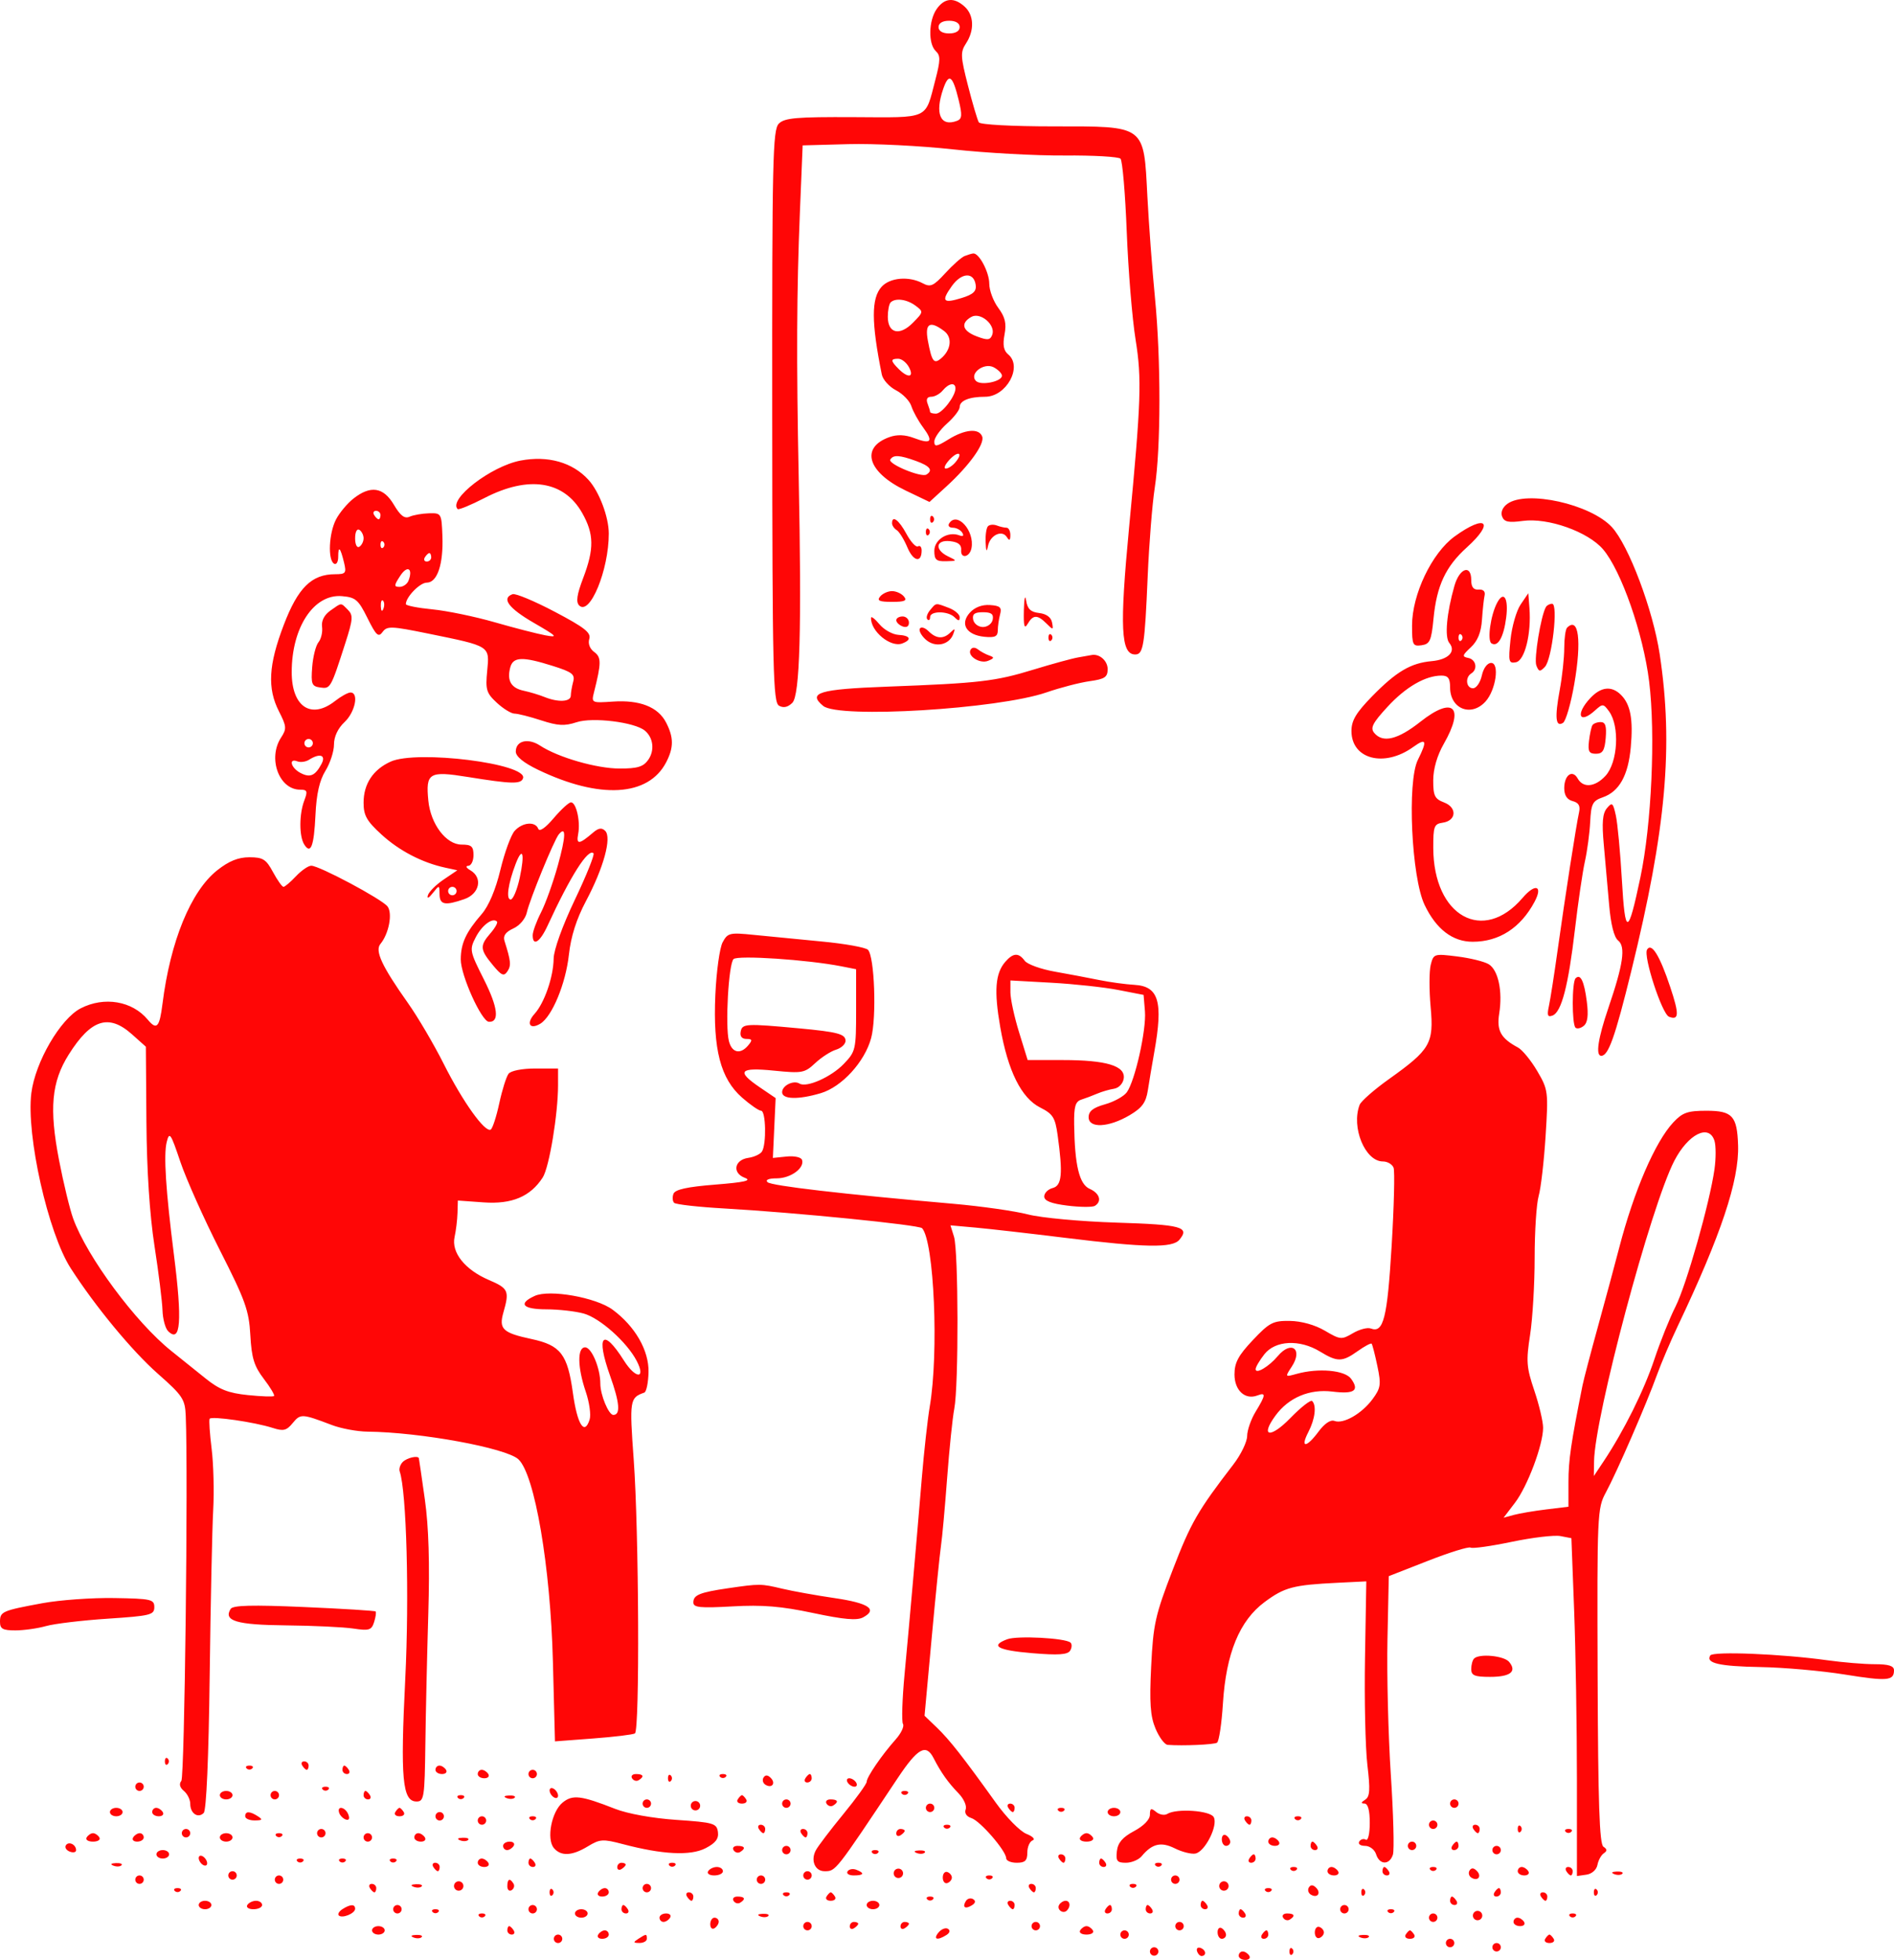 <svg width="291" height="301" viewBox="0 0 291 301" fill="none" xmlns="http://www.w3.org/2000/svg">
<path fill-rule="evenodd" clip-rule="evenodd" d="M143.913 1.386C142.67 3.159 142.595 6.743 143.777 7.847C144.511 8.531 144.501 9.243 143.716 12.247C142.095 18.446 142.965 18.048 131.153 17.989C122.369 17.946 120.547 18.103 119.665 18.983C118.722 19.925 118.621 24.39 118.646 63.921C118.67 103.147 118.781 107.874 119.695 108.384C120.379 108.767 121.054 108.618 121.741 107.932C122.894 106.78 123.182 96.519 122.714 73.261C122.355 55.387 122.403 44.666 122.894 32.71L123.322 22.328L130.351 22.137C134.217 22.031 141.473 22.395 146.474 22.945C151.476 23.494 159.178 23.916 163.59 23.883C168.003 23.849 171.858 24.069 172.157 24.372C172.457 24.676 172.889 29.741 173.117 35.63C173.346 41.518 173.958 48.966 174.477 52.182C175.442 58.165 175.321 61.645 173.472 81.047C172.009 96.412 172.208 100.512 174.416 100.512C175.667 100.512 175.88 99.182 176.335 88.509C176.548 83.513 177.037 77.391 177.422 74.903C178.366 68.805 178.378 55.193 177.449 45.686C177.03 41.404 176.508 34.425 176.288 30.177C175.716 19.118 176.106 19.409 161.806 19.409C155.539 19.409 150.608 19.143 150.392 18.792C150.182 18.453 149.433 15.921 148.728 13.166C147.573 8.658 147.543 8.008 148.421 6.668C149.739 4.66 149.651 2.321 148.209 1.018C146.582 -0.454 145.115 -0.329 143.913 1.386ZM147.449 4.161C147.449 4.767 146.835 5.135 145.825 5.135C144.814 5.135 144.201 4.767 144.201 4.161C144.201 3.556 144.814 3.188 145.825 3.188C146.835 3.188 147.449 3.556 147.449 4.161ZM147.301 15.396C147.853 17.666 147.808 18.263 147.065 18.548C144.481 19.539 143.586 17.471 144.931 13.617C145.793 11.147 146.373 11.583 147.301 15.396ZM148.201 39.323C147.723 39.513 146.388 40.697 145.236 41.954C143.414 43.94 142.961 44.142 141.764 43.502C139.652 42.373 136.739 42.622 135.452 44.042C133.852 45.808 133.86 49.47 135.483 57.516C135.644 58.312 136.628 59.404 137.669 59.942C138.71 60.48 139.77 61.574 140.024 62.374C140.278 63.174 141.082 64.633 141.811 65.617C143.45 67.833 143.088 68.273 140.446 67.277C139.054 66.752 137.846 66.704 136.66 67.126C132.139 68.735 133.287 72.528 139.143 75.332L142.81 77.088L145.432 74.688C148.959 71.46 151.332 68.141 150.906 67.033C150.406 65.73 148.27 65.912 145.739 67.475C143.888 68.617 143.551 68.668 143.551 67.804C143.551 67.243 144.428 66.003 145.5 65.049C146.572 64.095 147.449 62.956 147.449 62.518C147.449 61.532 148.923 60.934 151.352 60.934C154.628 60.934 157.159 56.304 154.906 54.435C154.197 53.847 154.037 52.988 154.338 51.382C154.661 49.668 154.437 48.712 153.377 47.281C152.617 46.254 151.996 44.592 151.996 43.586C151.996 41.799 150.417 38.823 149.523 38.925C149.275 38.953 148.681 39.132 148.201 39.323ZM149.907 43.746C150.048 44.724 149.538 45.21 147.805 45.749C144.886 46.657 144.565 46.287 146.237 43.941C147.734 41.841 149.619 41.742 149.907 43.746ZM140.667 46.948C141.9 47.864 141.89 47.923 140.263 49.57C138.217 51.639 136.406 51.205 136.406 48.645C136.406 47.672 136.601 46.681 136.84 46.444C137.561 45.723 139.332 45.956 140.667 46.948ZM152.447 51.429C152.133 52.247 151.733 52.288 150.084 51.665C147.862 50.828 147.527 49.644 149.235 48.673C150.642 47.873 153.027 49.92 152.447 51.429ZM145.072 50.85C146.365 51.829 146.129 53.765 144.558 55.067C143.486 55.957 143.161 55.511 142.563 52.332C142.062 49.658 142.868 49.182 145.072 50.85ZM139.654 56.392C140.495 57.96 139.537 58.129 138.076 56.67C136.81 55.404 136.796 55.094 138.007 55.094C138.53 55.094 139.271 55.678 139.654 56.392ZM153.944 57.7C153.944 58.603 150.709 59.259 149.957 58.508C148.848 57.4 151.184 55.611 152.69 56.416C153.38 56.785 153.944 57.363 153.944 57.7ZM146.799 59.659C146.799 60.854 144.727 63.529 143.801 63.529C143.306 63.529 142.902 63.407 142.902 63.258C142.902 63.109 142.724 62.525 142.508 61.96C142.257 61.308 142.465 60.934 143.078 60.934C143.608 60.934 144.406 60.496 144.85 59.961C145.783 58.837 146.799 58.68 146.799 59.659ZM146.812 70.975C146.36 71.519 145.688 71.964 145.32 71.964C144.951 71.964 145.18 71.378 145.829 70.662C147.172 69.18 148.067 69.464 146.812 70.975ZM79.967 70.735C75.441 71.597 68.829 76.698 70.315 78.182C70.469 78.337 72.341 77.565 74.473 76.467C81.215 72.994 86.642 73.831 89.445 78.777C91.273 82.001 91.309 84.286 89.604 88.767C88.631 91.325 88.465 92.462 88.99 92.985C90.626 94.613 93.536 87.552 93.536 81.951C93.536 79.403 92.072 75.521 90.427 73.705C87.982 71.007 84.191 69.93 79.967 70.735ZM140.745 70.797C142.899 71.575 143.399 72.229 142.342 72.882C141.534 73.381 136.376 71.239 136.788 70.575C137.254 69.821 138.188 69.873 140.745 70.797ZM54.312 76.563C53.364 77.308 52.155 78.754 51.627 79.775C50.531 81.891 50.344 85.963 51.315 86.562C51.673 86.784 51.964 86.317 51.964 85.519C51.964 83.731 52.297 84.059 52.859 86.4C53.248 88.02 53.122 88.184 51.489 88.187C47.876 88.192 45.782 90.256 43.599 95.969C41.25 102.112 41.051 105.707 42.864 109.258C44.031 111.544 44.062 111.934 43.189 113.266C41.104 116.442 42.863 121.275 46.102 121.275C47.211 121.275 47.299 121.501 46.752 122.939C45.955 125.032 45.95 128.44 46.742 129.691C47.749 131.28 48.244 129.972 48.473 125.116C48.625 121.911 49.094 119.845 50.003 118.375C50.724 117.209 51.315 115.392 51.315 114.336C51.315 113.128 51.916 111.852 52.939 110.894C54.571 109.362 55.177 106.352 53.853 106.352C53.463 106.352 52.4 106.936 51.492 107.649C47.81 110.542 44.819 108.562 44.819 103.232C44.819 96.346 48.219 91.197 52.528 91.556C54.634 91.732 55.056 92.093 56.459 94.919C57.795 97.612 58.142 97.931 58.782 97.057C59.467 96.122 60.106 96.145 65.802 97.307C75.383 99.263 75.225 99.163 74.855 103.015C74.573 105.936 74.725 106.437 76.339 107.932C77.327 108.847 78.55 109.596 79.056 109.596C79.562 109.596 81.403 110.062 83.146 110.631C85.714 111.47 86.749 111.525 88.593 110.917C91.044 110.109 97.504 110.904 99.076 112.207C100.384 113.291 100.611 115.246 99.598 116.691C98.85 117.757 97.958 118.031 95.225 118.031C91.672 118.031 85.763 116.329 82.974 114.504C81.127 113.295 79.246 113.76 79.246 115.425C79.246 116.17 80.444 117.15 82.656 118.214C92.142 122.775 99.615 122.341 102.354 117.068C103.527 114.809 103.523 113.246 102.335 110.953C101.102 108.569 98.292 107.466 94.174 107.747C90.91 107.97 90.855 107.944 91.256 106.352C92.402 101.808 92.407 100.944 91.293 100.13C90.617 99.636 90.317 98.838 90.539 98.126C90.838 97.17 89.823 96.371 85.239 93.957C82.121 92.314 79.205 91.097 78.758 91.253C76.996 91.869 78.132 93.408 82.006 95.647C85.618 97.735 85.815 97.947 83.792 97.571C82.542 97.339 79.034 96.434 75.998 95.562C72.961 94.689 68.65 93.798 66.417 93.582C64.184 93.365 62.357 93.003 62.357 92.777C62.357 91.697 64.512 89.482 65.563 89.482C67.184 89.482 68.134 86.669 67.974 82.345C67.843 78.836 67.809 78.777 65.912 78.831C64.85 78.861 63.508 79.096 62.93 79.354C62.16 79.698 61.515 79.206 60.516 77.515C58.913 74.802 56.939 74.499 54.312 76.563ZM231.585 77.385C230.853 77.919 230.54 78.68 230.787 79.322C231.109 80.162 231.769 80.302 233.978 80.001C237.831 79.475 243.991 81.659 246.303 84.369C249.099 87.647 252.481 97.347 253.379 104.659C254.375 112.774 253.756 126.597 252.029 134.771C250.127 143.782 249.694 143.835 249.19 135.122C248.946 130.896 248.529 126.451 248.264 125.244C247.831 123.272 247.691 123.158 246.889 124.124C246.22 124.928 246.1 126.341 246.413 129.726C246.643 132.215 247.011 136.368 247.232 138.955C247.488 141.963 247.985 143.94 248.609 144.437C249.798 145.384 249.412 148.06 247.116 154.798C245.514 159.498 245.121 162.151 246.024 162.151C247.121 162.151 248.152 159.24 250.644 149.099C255.989 127.351 257.135 114.554 254.999 100.456C253.97 93.662 250.237 83.752 247.654 80.954C244.388 77.418 234.536 75.229 231.585 77.385ZM58.46 79.101C58.46 79.458 58.331 79.75 58.173 79.75C58.016 79.75 57.706 79.458 57.486 79.101C57.265 78.744 57.394 78.452 57.772 78.452C58.15 78.452 58.46 78.744 58.46 79.101ZM142.902 79.75C142.902 80.225 143.097 80.42 143.335 80.183C143.573 79.944 143.573 79.555 143.335 79.317C143.097 79.079 142.902 79.274 142.902 79.75ZM137.056 80.36C137.056 80.696 137.378 81.169 137.772 81.413C138.165 81.656 138.905 82.853 139.415 84.072C140.317 86.229 141.603 86.503 141.603 84.539C141.603 84.004 141.352 83.721 141.045 83.91C140.739 84.1 139.942 83.24 139.274 82.002C138.112 79.847 137.056 79.065 137.056 80.36ZM145.825 80.399C145.604 80.755 145.862 81.047 146.398 81.047C146.934 81.047 147.583 81.389 147.842 81.807C148.14 82.289 147.977 82.439 147.393 82.216C145.653 81.554 143.551 82.855 143.551 84.595C143.551 85.966 143.848 86.231 145.338 86.194C147.092 86.151 147.098 86.138 145.662 85.447C143.547 84.427 143.766 82.858 145.987 83.113C147.243 83.257 147.745 83.665 147.678 84.486C147.565 85.866 148.987 85.598 149.261 84.186C149.781 81.511 147.02 78.467 145.825 80.399ZM151.799 80.811C151.55 81.06 151.386 82.164 151.434 83.264C151.498 84.698 151.601 84.867 151.797 83.86C152.125 82.18 153.95 81.314 154.694 82.485C155.084 83.098 155.226 83.018 155.234 82.183C155.239 81.558 154.975 81.047 154.647 81.047C154.319 81.047 153.646 80.892 153.152 80.703C152.657 80.513 152.049 80.562 151.799 80.811ZM223.501 82.38C219.999 84.915 216.951 91.287 216.951 96.076C216.951 99.053 217.065 99.289 218.412 99.098C219.691 98.916 219.921 98.404 220.251 94.997C220.74 89.94 222.112 87.008 225.358 84.078C229.706 80.154 228.324 78.891 223.501 82.38ZM55.862 82.669C55.862 83.163 55.569 83.747 55.212 83.967C54.843 84.196 54.562 83.637 54.562 82.669C54.562 81.702 54.843 81.144 55.212 81.372C55.569 81.593 55.862 82.176 55.862 82.669ZM142.252 81.696C142.252 82.172 142.447 82.367 142.685 82.129C142.923 81.891 142.923 81.502 142.685 81.263C142.447 81.026 142.252 81.221 142.252 81.696ZM58.893 84.076C58.655 84.313 58.46 84.118 58.46 83.643C58.46 83.167 58.655 82.972 58.893 83.21C59.131 83.448 59.131 83.837 58.893 84.076ZM66.254 85.589C66.254 85.946 65.945 86.238 65.567 86.238C65.189 86.238 65.059 85.946 65.28 85.589C65.501 85.232 65.81 84.94 65.968 84.94C66.126 84.94 66.254 85.232 66.254 85.589ZM62.764 89.179C62.562 89.703 61.943 90.131 61.388 90.131C60.503 90.131 60.518 89.919 61.5 88.42C62.597 86.749 63.491 87.287 62.764 89.179ZM223.463 89.969C222.266 94.165 221.934 97.851 222.673 98.741C223.757 100.045 222.543 101.305 219.98 101.535C216.761 101.823 214.541 103.13 210.834 106.919C208.355 109.454 207.641 110.649 207.641 112.262C207.641 116.603 212.676 117.916 217.113 114.732C219.165 113.26 219.333 113.718 217.843 116.703C216.178 120.037 216.86 134.743 218.876 138.966C220.657 142.698 223.18 144.633 226.265 144.633C230.328 144.633 233.622 142.51 235.763 138.515C237.107 136.008 235.899 135.595 233.938 137.891C227.883 144.981 220.253 140.729 220.213 130.242C220.2 126.913 220.34 126.535 221.654 126.349C223.77 126.047 223.912 124.015 221.87 123.239C220.433 122.693 220.2 122.217 220.206 119.831C220.212 118.077 220.809 116.019 221.83 114.234C225.085 108.548 223.29 106.853 218.238 110.842C214.749 113.597 212.461 114.148 211.136 112.553C210.505 111.793 210.887 111.045 213.168 108.565C215.982 105.506 219.005 103.756 221.477 103.756C222.49 103.756 222.797 104.179 222.797 105.573C222.797 108.881 226.039 110.164 228.245 107.73C229.826 105.985 230.432 101.81 229.104 101.81C228.513 101.81 227.92 102.614 227.669 103.756C227.433 104.827 226.825 105.703 226.318 105.703C225.265 105.703 225.065 104.037 226.045 103.432C227.088 102.788 226.793 101.275 225.578 101.042C224.606 100.854 224.658 100.645 225.983 99.411C227.033 98.433 227.563 97.129 227.693 95.198C227.797 93.661 227.98 91.964 228.1 91.429C228.234 90.829 227.882 90.49 227.181 90.546C226.391 90.608 226.045 90.163 226.045 89.086C226.045 86.62 224.243 87.236 223.463 89.969ZM135.23 91.606C134.695 92.25 135.095 92.431 137.056 92.431C139.016 92.431 139.417 92.25 138.882 91.606C138.504 91.152 137.683 90.78 137.056 90.78C136.429 90.78 135.607 91.152 135.23 91.606ZM157.309 93.7C157.25 96.189 157.386 96.68 157.893 95.808C158.722 94.388 159.401 94.377 160.788 95.762C161.81 96.783 161.864 96.772 161.641 95.6C161.489 94.803 160.77 94.275 159.662 94.147C158.338 93.993 157.856 93.526 157.653 92.2C157.506 91.24 157.352 91.915 157.309 93.7ZM230.032 92.558C229.016 94.454 228.469 98.382 229.161 98.808C230.147 99.417 231.032 97.857 231.416 94.835C231.793 91.875 231.051 90.655 230.032 92.558ZM233.635 92.839C232.987 93.792 232.286 96.231 232.076 98.258C231.729 101.615 231.804 101.922 232.912 101.709C234.271 101.447 235.292 97.343 234.988 93.375L234.814 91.104L233.635 92.839ZM58.904 93.497C58.696 94.014 58.542 93.861 58.511 93.105C58.483 92.421 58.636 92.038 58.852 92.253C59.068 92.469 59.091 93.029 58.904 93.497ZM50.772 93.763C49.82 94.429 49.359 95.326 49.482 96.268C49.588 97.076 49.34 98.142 48.93 98.638C48.521 99.133 48.086 100.853 47.964 102.459C47.766 105.068 47.897 105.401 49.197 105.585C50.777 105.809 50.816 105.739 53.081 98.692C54.227 95.125 54.276 94.48 53.459 93.663C52.318 92.523 52.556 92.514 50.772 93.763ZM142.889 93.715C142.437 94.259 142.255 94.891 142.484 95.121C142.714 95.35 142.902 95.197 142.902 94.781C142.902 93.788 145.67 93.804 146.669 94.803C147.275 95.408 147.449 95.405 147.449 94.786C147.449 94.35 146.699 93.707 145.783 93.359C143.692 92.565 143.862 92.545 142.889 93.715ZM149.01 94.093C147.444 95.821 148.472 97.52 151.249 97.796C152.864 97.957 153.297 97.751 153.304 96.822C153.308 96.175 153.469 95.062 153.66 94.348C153.945 93.284 153.665 93.027 152.099 92.92C150.887 92.837 149.76 93.266 149.01 94.093ZM237.524 93.213C236.758 94.502 235.658 101.184 236.046 102.194C236.425 103.181 236.606 103.211 237.366 102.412C238.456 101.266 239.435 92.726 238.476 92.726C238.111 92.726 237.683 92.946 237.524 93.213ZM152.522 95.159C152.401 95.784 151.726 96.295 151.021 96.295C150.316 96.295 149.642 95.784 149.521 95.159C149.357 94.309 149.734 94.024 151.021 94.024C152.309 94.024 152.685 94.309 152.522 95.159ZM133.829 94.878C133.745 96.948 136.855 99.499 138.633 98.818C140.156 98.234 139.867 97.605 138.027 97.499C137.132 97.447 135.827 96.717 135.126 95.877C134.425 95.036 133.842 94.587 133.829 94.878ZM137.705 95.252C137.705 95.571 138.144 96 138.68 96.205C139.273 96.432 139.654 96.206 139.654 95.626C139.654 95.102 139.216 94.673 138.68 94.673C138.144 94.673 137.705 94.934 137.705 95.252ZM141.334 96.528C141.142 96.839 141.54 97.598 142.221 98.213C143.649 99.505 145.81 99.092 146.453 97.406C146.792 96.515 146.714 96.456 146.058 97.106C144.971 98.184 143.857 98.129 142.665 96.939C142.126 96.401 141.527 96.216 141.334 96.528ZM240.768 96.403C240.53 96.641 240.335 98.047 240.335 99.528C240.335 101.009 240.024 103.897 239.645 105.947C238.856 110.212 239.005 111.73 240.145 111.017C240.576 110.748 241.357 108.055 241.879 105.033C243.033 98.371 242.55 94.623 240.768 96.403ZM161.089 97.917C161.089 98.393 161.284 98.587 161.523 98.35C161.76 98.112 161.76 97.722 161.523 97.484C161.284 97.247 161.089 97.441 161.089 97.917ZM224.529 98.35C224.291 98.587 224.096 98.393 224.096 97.917C224.096 97.441 224.291 97.247 224.529 97.484C224.767 97.722 224.767 98.112 224.529 98.35ZM149.138 99.758C148.543 100.719 150.552 102.008 151.825 101.482C152.777 101.09 152.806 100.953 151.996 100.674C151.46 100.489 150.682 100.071 150.267 99.745C149.81 99.385 149.366 99.39 149.138 99.758ZM165.636 100.965C164.743 101.117 161.665 101.959 158.796 102.836C152.882 104.645 150.54 104.918 136.287 105.454C125.83 105.847 124.035 106.389 126.477 108.413C128.85 110.381 153.34 108.902 160.765 106.342C162.908 105.603 165.904 104.825 167.422 104.614C169.741 104.29 170.183 103.995 170.183 102.764C170.183 101.465 168.905 100.354 167.694 100.601C167.456 100.649 166.529 100.813 165.636 100.965ZM84.913 102.266C87.915 103.211 88.371 103.563 88.064 104.699C87.868 105.43 87.703 106.393 87.699 106.838C87.688 107.796 85.759 107.895 83.661 107.045C82.84 106.713 81.397 106.278 80.454 106.078C78.526 105.669 77.865 104.53 78.391 102.521C78.828 100.855 80.254 100.798 84.913 102.266ZM244.345 107.204C242.015 109.683 242.618 111.318 245.052 109.118C246.238 108.046 246.343 108.052 247.214 109.242C248.888 111.529 248.577 117.099 246.66 119.166C245.064 120.885 243.238 121.055 242.401 119.562C241.593 118.119 240.335 119.025 240.335 121.05C240.335 122.145 240.766 122.807 241.627 123.032C242.553 123.273 242.832 123.763 242.61 124.755C242.187 126.642 240.477 137.637 239.318 145.93C238.794 149.677 238.189 153.55 237.974 154.536C237.665 155.946 237.787 156.252 238.541 155.962C239.913 155.437 240.969 151.375 241.979 142.734C242.463 138.591 243.153 133.893 243.51 132.294C243.868 130.694 244.233 127.964 244.322 126.226C244.465 123.43 244.688 122.995 246.263 122.447C248.786 121.568 250.163 119.102 250.557 114.762C250.946 110.474 250.519 108.182 249.056 106.722C247.621 105.288 245.991 105.455 244.345 107.204ZM244.661 111.38C244.497 111.647 244.26 112.743 244.135 113.813C243.949 115.403 244.146 115.76 245.206 115.76C246.239 115.76 246.547 115.26 246.707 113.327C246.858 111.506 246.663 110.894 245.933 110.894C245.397 110.894 244.825 111.113 244.661 111.38ZM48.067 114.138C48.067 114.495 47.775 114.786 47.417 114.786C47.06 114.786 46.768 114.495 46.768 114.138C46.768 113.781 47.06 113.489 47.417 113.489C47.775 113.489 48.067 113.781 48.067 114.138ZM49.386 117.345C48.414 119.158 47.623 119.484 46.132 118.687C44.683 117.912 44.302 116.396 45.69 116.928C46.169 117.111 46.973 117.001 47.477 116.683C49.163 115.616 50.132 115.952 49.386 117.345ZM60.005 116.973C57.302 118.206 55.862 120.399 55.862 123.283C55.862 125.241 56.34 126.088 58.622 128.172C61.358 130.668 64.866 132.49 68.422 133.257L70.265 133.656L68.147 135.089C66.983 135.877 65.9 136.96 65.743 137.495C65.57 138.079 65.868 137.949 66.484 137.171C67.502 135.886 67.513 135.888 67.533 137.333C67.556 138.966 68.36 139.123 71.354 138.081C73.692 137.266 74.202 134.783 72.263 133.654C71.632 133.287 71.487 132.984 71.938 132.973C72.385 132.963 72.75 132.224 72.75 131.332C72.75 129.986 72.439 129.71 70.924 129.71C68.545 129.71 66.166 126.57 65.811 122.963C65.389 118.683 65.92 118.365 71.869 119.324C78.635 120.416 80.042 120.449 80.36 119.528C81.138 117.281 64.037 115.134 60.005 116.973ZM85.069 125.654C83.787 127.165 82.886 127.78 82.694 127.276C82.247 126.103 80.263 126.281 79.074 127.601C78.511 128.226 77.527 130.914 76.885 133.576C76.147 136.642 75.092 139.139 74.005 140.389C71.589 143.17 70.803 144.872 70.793 147.347C70.782 149.782 73.984 156.872 75.116 156.925C76.778 157.004 76.508 154.706 74.354 150.432C72.156 146.072 72.112 145.845 73.096 143.942C74.061 142.078 75.694 140.869 76.354 141.529C76.52 141.694 76.069 142.504 75.352 143.33C73.694 145.241 73.736 145.819 75.706 148.201C77.056 149.835 77.419 149.991 77.964 149.174C78.562 148.278 78.497 147.617 77.508 144.489C77.265 143.719 77.687 143.13 78.865 142.593C79.845 142.148 80.732 141.1 80.942 140.142C81.374 138.168 85.126 129.006 85.861 128.131C87.002 126.77 86.951 128.436 85.711 132.903C84.99 135.502 83.826 138.755 83.122 140.131C82.419 141.508 81.844 143.084 81.844 143.633C81.844 145.406 82.965 144.698 84.115 142.199C87.636 134.552 90.371 130.238 91.188 131.044C91.389 131.243 90.1 134.454 88.322 138.179C86.422 142.164 85.08 145.889 85.063 147.226C85.028 150.036 83.644 154.035 82.126 155.709C80.799 157.175 81.397 158.195 83.012 157.22C84.824 156.124 86.917 151.081 87.406 146.63C87.717 143.811 88.567 141.141 90.037 138.373C92.736 133.292 94.014 128.631 92.989 127.607C92.459 127.077 91.96 127.149 91.115 127.875C88.979 129.708 88.511 129.75 88.832 128.08C89.201 126.146 88.535 123.221 87.725 123.221C87.4 123.221 86.205 124.316 85.069 125.654ZM79.855 134.805C79.46 136.642 78.833 138.144 78.461 138.144C77.724 138.144 78.058 135.738 79.216 132.701C80.301 129.859 80.662 131.048 79.855 134.805ZM33.379 133.652C29.322 136.858 26.167 144.552 24.963 154.177C24.51 157.793 24.079 158.254 22.699 156.593C20.315 153.725 16.017 152.998 12.406 154.853C9.282 156.457 5.417 163.09 4.814 167.879C4.005 174.329 7.387 189.372 10.862 194.771C14.647 200.654 20.273 207.459 24.252 210.971C28.075 214.344 28.43 214.879 28.538 217.435C28.921 226.528 28.361 272.893 27.862 273.501C27.481 273.963 27.621 274.521 28.248 275.04C28.788 275.488 29.23 276.385 29.23 277.034C29.23 278.504 30.422 279.306 31.301 278.428C31.707 278.022 32.058 269.967 32.215 257.43C32.355 246.243 32.599 234.764 32.756 231.92C32.913 229.076 32.806 224.843 32.517 222.512C32.228 220.181 32.089 218.103 32.208 217.894C32.465 217.439 39.132 218.404 41.896 219.295C43.545 219.827 44.02 219.711 44.984 218.537C46.17 217.094 46.396 217.107 50.99 218.852C52.419 219.395 54.889 219.852 56.477 219.868C64.541 219.948 77.766 222.371 79.648 224.114C82.161 226.441 84.574 240.58 84.95 255.182L85.266 267.434L91.138 266.991C94.368 266.748 97.254 266.398 97.553 266.214C98.303 265.751 98.168 235.173 97.367 224.175C96.7 215.002 96.754 214.659 98.991 213.873C99.313 213.761 99.605 212.344 99.641 210.725C99.715 207.4 97.583 203.692 94.131 201.143C91.566 199.249 84.433 197.986 82.156 199.022C79.54 200.212 80.297 201.081 83.955 201.084C85.83 201.086 88.413 201.378 89.694 201.734C92.183 202.425 96.325 206.125 97.818 208.992C99.295 211.831 97.658 211.791 95.859 208.945C92.619 203.818 91.507 205.046 93.736 211.291C95.211 215.421 95.367 217.301 94.235 217.301C93.515 217.301 92.237 214.232 92.237 212.501C92.237 210.125 90.895 206.92 89.9 206.92C88.677 206.92 88.721 209.98 89.998 213.737C90.554 215.371 90.821 217.295 90.593 218.013C89.792 220.535 88.693 218.779 88.018 213.899C87.199 207.974 86.144 206.604 81.661 205.644C77.227 204.694 76.614 204.109 77.352 201.537C78.293 198.259 78.114 197.862 75.122 196.581C71.432 195.001 69.32 192.357 69.844 189.973C70.06 188.992 70.261 187.331 70.291 186.283L70.345 184.376L74.308 184.659C78.645 184.969 81.49 183.771 83.386 180.836C84.383 179.292 85.741 171.109 85.741 166.646V164.097H82.248C80.219 164.097 78.495 164.437 78.133 164.908C77.791 165.355 77.151 167.393 76.71 169.439C76.27 171.485 75.679 173.301 75.398 173.475C74.54 174.004 71.098 169.2 68.188 163.412C66.672 160.399 64.193 156.182 62.677 154.041C58.673 148.383 57.572 146.025 58.446 144.973C59.751 143.403 60.348 140.252 59.538 139.206C58.667 138.081 49.061 132.954 47.825 132.954C47.368 132.954 46.308 133.684 45.469 134.576C44.63 135.468 43.768 136.198 43.554 136.198C43.341 136.198 42.615 135.176 41.942 133.927C40.882 131.96 40.395 131.656 38.311 131.656C36.604 131.656 35.17 132.236 33.379 133.652ZM70.152 136.847C70.152 137.203 69.859 137.495 69.502 137.495C69.145 137.495 68.853 137.203 68.853 136.847C68.853 136.49 69.145 136.198 69.502 136.198C69.859 136.198 70.152 136.49 70.152 136.847ZM111.029 144.712C110.573 145.56 110.068 149.195 109.907 152.789C109.532 161.167 110.703 165.664 114.017 168.57C115.281 169.679 116.597 170.586 116.942 170.586C117.671 170.586 117.778 175.743 117.072 176.846C116.81 177.256 115.867 177.694 114.977 177.819C112.818 178.124 112.459 180.151 114.436 180.885C115.563 181.305 114.414 181.568 109.889 181.928C105.573 182.272 103.729 182.677 103.475 183.338C103.279 183.849 103.324 184.473 103.575 184.726C103.827 184.978 107.297 185.369 111.288 185.594C122.123 186.207 141.221 188.113 141.677 188.627C143.525 190.716 144.255 207.72 142.852 216.004C142.519 217.966 141.968 222.93 141.627 227.034C140.745 237.63 139.751 248.936 138.984 257.079C138.621 260.935 138.509 264.389 138.735 264.755C138.962 265.12 138.451 266.199 137.601 267.151C135.488 269.519 133.158 272.921 133.158 273.64C133.158 273.967 131.543 276.202 129.569 278.608C127.594 281.014 125.696 283.511 125.349 284.158C124.516 285.712 125.207 287.375 126.686 287.375C128.417 287.375 128.281 287.548 137.91 273.1C140.998 268.466 142.28 267.745 143.431 269.993C144.566 272.209 145.66 273.752 147.28 275.422C148.08 276.247 148.57 277.349 148.37 277.872C148.148 278.45 148.493 278.977 149.252 279.218C150.597 279.644 154.594 284.262 154.594 285.39C154.594 285.768 155.325 286.077 156.218 286.077C157.502 286.077 157.842 285.749 157.842 284.509C157.842 283.646 158.207 282.806 158.653 282.64C159.111 282.47 158.693 282.032 157.693 281.634C156.719 281.246 154.607 279.095 153 276.853C147.953 269.812 145.884 267.177 143.938 265.311L142.05 263.5L143.143 251.593C143.744 245.044 144.389 238.664 144.574 237.415C144.761 236.166 145.185 231.494 145.518 227.034C145.85 222.573 146.348 217.755 146.623 216.328C147.299 212.827 147.262 192.114 146.576 189.929L146.029 188.185L149.824 188.524C151.912 188.711 158.15 189.422 163.688 190.105C175.946 191.615 180.137 191.686 181.207 190.397C182.842 188.43 181.566 188.082 171.566 187.767C166.01 187.591 159.968 187.032 157.929 186.505C155.916 185.984 150.761 185.25 146.474 184.874C129.366 183.374 118.513 182.112 117.926 181.554C117.552 181.197 118.108 180.967 119.342 180.967C121.476 180.967 123.646 179.386 123.227 178.134C123.09 177.722 122.049 177.494 120.864 177.616L118.747 177.833L118.959 173.237L119.172 168.64L116.747 166.994C113.079 164.505 113.597 163.893 118.921 164.427C123.247 164.861 123.623 164.792 125.254 163.268C126.208 162.377 127.645 161.45 128.449 161.207C129.253 160.964 129.911 160.353 129.911 159.849C129.911 158.803 128.712 158.481 122.766 157.93C114.588 157.172 114.043 157.202 113.802 158.42C113.658 159.144 113.977 159.556 114.678 159.556C115.584 159.556 115.635 159.729 114.971 160.529C113.76 161.987 112.448 161.704 111.991 159.886C111.404 157.548 111.94 148.049 112.701 147.295C113.335 146.667 124.106 147.387 129.261 148.402L131.535 148.85V155.135C131.535 161.195 131.466 161.491 129.641 163.393C127.709 165.405 123.926 167.085 122.837 166.412C121.919 165.846 120.167 166.714 120.167 167.735C120.167 168.851 122.676 168.912 126.124 167.881C129.347 166.916 132.86 163.072 133.844 159.43C134.704 156.254 134.365 146.876 133.354 145.866C132.988 145.5 129.798 144.927 126.265 144.594C122.733 144.259 118.046 143.803 115.85 143.578C112.11 143.195 111.805 143.267 111.029 144.712ZM253.063 145.831C252.445 146.829 255.353 155.733 256.43 156.147C257.98 156.74 258.02 155.785 256.619 151.581C255.008 146.744 253.753 144.716 253.063 145.831ZM154.455 147.714C152.916 149.479 152.709 152.18 153.684 157.76C154.86 164.489 156.922 168.633 159.821 170.093C161.773 171.076 162.119 171.623 162.494 174.31C163.323 180.264 163.155 182.083 161.739 182.453C161.024 182.639 160.44 183.223 160.44 183.751C160.44 184.427 161.492 184.842 164.001 185.155C165.96 185.399 167.86 185.416 168.223 185.191C169.341 184.501 168.958 183.253 167.422 182.581C165.825 181.88 165.123 178.97 165.035 172.674C164.996 169.954 165.221 169.173 166.123 168.884C166.748 168.685 167.845 168.271 168.559 167.965C169.274 167.659 170.443 167.317 171.157 167.206C171.901 167.09 172.541 166.414 172.654 165.627C172.932 163.691 169.982 162.8 163.292 162.8H157.893L156.568 158.514C155.84 156.157 155.243 153.407 155.243 152.402V150.576L161.576 150.927C165.06 151.121 169.663 151.62 171.807 152.037L175.704 152.794L175.912 155.303C176.148 158.152 174.384 166.03 173.124 167.75C172.664 168.38 171.156 169.211 169.774 169.598C167.945 170.111 167.26 170.651 167.26 171.58C167.26 173.322 170.355 173.167 173.574 171.262C175.476 170.136 176.068 169.325 176.357 167.451C176.559 166.142 177.007 163.489 177.351 161.556C178.732 153.81 178.036 151.465 174.293 151.25C172.925 151.171 170.492 150.838 168.884 150.51C167.276 150.181 164.207 149.602 162.064 149.222C159.92 148.843 157.842 148.093 157.445 147.556C156.502 146.278 155.669 146.322 154.455 147.714ZM219.819 148.186C219.578 149.148 219.572 152.051 219.806 154.636C220.316 160.253 219.78 161.18 213.395 165.732C211.136 167.342 209.111 169.117 208.897 169.676C207.575 173.118 209.734 178.372 212.472 178.372C213.171 178.372 213.91 178.804 214.113 179.333C214.316 179.861 214.181 185.282 213.813 191.378C213.143 202.474 212.562 204.773 210.618 204.028C210.107 203.832 208.867 204.157 207.863 204.749C206.122 205.776 205.921 205.758 203.559 204.366C202.05 203.477 199.955 202.889 198.2 202.862C195.594 202.823 195.049 203.104 192.495 205.805C190.261 208.165 189.67 209.27 189.67 211.077C189.67 213.538 191.302 215.036 193.195 214.309C194.532 213.797 194.484 214.237 192.92 216.799C192.207 217.968 191.619 219.653 191.614 220.545C191.61 221.438 190.658 223.399 189.501 224.904C184.014 232.035 182.976 233.837 180.197 241.048C177.492 248.063 177.187 249.421 176.869 255.906C176.592 261.536 176.734 263.557 177.539 265.477C178.101 266.815 178.941 267.938 179.406 267.973C181.765 268.147 186.499 267.939 186.985 267.639C187.29 267.45 187.7 264.734 187.896 261.602C188.378 253.909 190.448 248.885 194.311 246.027C197.368 243.765 198.689 243.417 205.48 243.08L209.923 242.861L209.723 254.574C209.612 261.017 209.777 268.433 210.088 271.054C210.544 274.896 210.477 275.933 209.743 276.397C209.095 276.807 209.066 276.977 209.643 276.984C210.173 276.99 210.455 278.023 210.455 279.951C210.455 281.612 210.19 282.746 209.851 282.536C209.518 282.331 209.063 282.46 208.838 282.822C208.614 283.185 209.012 283.482 209.724 283.482C210.447 283.482 211.199 284.054 211.43 284.779C211.955 286.432 213.494 286.459 214.013 284.826C214.232 284.138 214.087 278.614 213.691 272.551C213.295 266.488 213.063 257.147 213.175 251.794L213.378 242.06L219.397 239.706C222.708 238.411 225.653 237.498 225.943 237.676C226.232 237.855 229.077 237.457 232.265 236.791C235.453 236.126 238.82 235.728 239.748 235.906L241.434 236.23L241.857 247.366C242.089 253.491 242.28 265.165 242.282 273.308L242.283 288.114L243.738 287.907C244.58 287.787 245.296 287.152 245.437 286.401C245.572 285.688 246.013 284.885 246.419 284.617C246.959 284.26 246.942 283.992 246.355 283.613C245.746 283.219 245.533 276.961 245.464 257.403C245.375 232.481 245.413 231.635 246.73 229.21C248.38 226.171 252.979 215.592 254.587 211.137C255.231 209.353 256.661 205.995 257.764 203.676C264.413 189.698 267.223 181.283 267.044 175.882C266.896 171.379 266.17 170.586 262.194 170.586C259.292 170.586 258.509 170.859 257.094 172.37C254.303 175.349 251.038 182.92 248.766 191.673C248.118 194.171 246.661 199.572 245.528 203.676C244.395 207.78 243.322 211.867 243.144 212.759C241.367 221.633 240.984 224.259 240.984 227.566V231.397L237.574 231.812C235.699 232.041 233.455 232.421 232.589 232.656L231.014 233.084L232.752 230.808C234.696 228.262 237.087 221.899 237.087 219.272C237.087 218.327 236.478 215.753 235.735 213.554C234.534 210.001 234.461 209.049 235.085 205.031C235.472 202.543 235.788 197.204 235.788 193.166C235.788 189.128 236.066 184.857 236.406 183.673C236.745 182.49 237.224 178.353 237.47 174.479C237.903 167.632 237.867 167.354 236.182 164.481C235.228 162.856 233.895 161.23 233.22 160.869C230.582 159.46 229.925 158.266 230.345 155.647C230.888 152.252 230.201 148.999 228.747 148.092C228.09 147.683 225.911 147.142 223.906 146.892C220.334 146.447 220.25 146.473 219.819 148.186ZM242.078 150.245C241.509 150.813 241.496 157.254 242.061 157.82C242.296 158.055 242.871 157.929 243.34 157.542C243.931 157.051 244.072 155.916 243.802 153.816C243.397 150.666 242.831 149.492 242.078 150.245ZM20.288 158.855L22.41 160.749L22.495 172.318C22.551 179.759 22.993 186.549 23.736 191.348C24.371 195.452 24.924 199.897 24.966 201.227C25.007 202.556 25.394 203.996 25.826 204.428C27.761 206.361 28.021 202.927 26.716 192.646C25.471 182.829 25.121 177.355 25.614 175.392C26.031 173.734 26.223 174.011 27.701 178.402C28.597 181.062 31.331 187.179 33.778 191.997C37.706 199.732 38.254 201.259 38.463 205.058C38.656 208.556 39.041 209.806 40.526 211.751C41.531 213.066 42.24 214.254 42.103 214.392C41.965 214.529 40.146 214.465 38.06 214.25C35.078 213.943 33.695 213.398 31.587 211.701C30.111 210.513 27.736 208.606 26.307 207.463C20.822 203.076 13.363 193.01 11.239 187.131C10.723 185.703 9.751 181.688 9.079 178.209C7.539 170.246 7.909 166.174 10.552 161.969C13.976 156.523 16.701 155.651 20.288 158.855ZM263.414 175.192C263.652 175.94 263.654 177.912 263.418 179.571C262.68 184.764 259.1 197.369 257.424 200.675C256.542 202.415 255.078 206.064 254.172 208.785C252.576 213.572 249.497 219.76 246.387 224.427L244.882 226.686L244.916 224.427C245.021 217.523 253.646 185.237 257.245 178.278C259.375 174.158 262.577 172.557 263.414 175.192ZM202.808 207.566C205.488 209.199 206.227 209.19 208.606 207.498C209.664 206.745 210.626 206.234 210.742 206.363C210.858 206.49 211.254 208.029 211.622 209.781C212.22 212.629 212.142 213.167 210.886 214.872C209.234 217.115 206.389 218.742 205.03 218.222C204.437 217.994 203.506 218.615 202.594 219.849C200.715 222.387 199.721 222.437 201.02 219.929C202.051 217.937 202.305 215.865 201.604 215.164C201.38 214.94 199.866 216.124 198.241 217.794C195.162 220.959 193.564 220.679 195.972 217.396C198.003 214.628 201.202 213.282 204.724 213.716C208.091 214.13 208.912 213.561 207.578 211.739C206.616 210.424 202.561 210.064 199.223 210.995C197.416 211.498 197.413 211.494 198.467 209.888C200.239 207.187 198.396 205.795 196.321 208.266C194.96 209.888 192.917 211.093 192.917 210.274C192.917 209.953 193.523 208.921 194.264 207.981C195.948 205.842 199.679 205.661 202.808 207.566ZM61.888 224.518C61.487 224.918 61.272 225.574 61.41 225.977C62.464 229.055 62.896 245.157 62.264 257.853C61.5 273.201 61.821 276.669 64.002 276.669C65.153 276.669 65.248 276.052 65.353 267.91C65.415 263.092 65.619 254.041 65.806 247.796C66.037 240.07 65.868 234.472 65.276 230.278C64.797 226.888 64.384 224.041 64.356 223.952C64.215 223.495 62.523 223.883 61.888 224.518ZM111.891 243.912C107.5 244.553 106.527 244.95 106.527 246.101C106.527 246.881 107.562 246.985 112.535 246.705C117.16 246.445 120.015 246.679 124.936 247.722C129.679 248.726 131.659 248.899 132.608 248.392C134.903 247.165 133.472 246.197 128.234 245.431C125.405 245.017 121.775 244.364 120.167 243.982C116.924 243.21 116.723 243.208 111.891 243.912ZM6.537 246.21C0.327 247.356 0 247.499 0 249.074C0 250.157 0.421 250.391 2.36 250.391C3.659 250.391 5.778 250.092 7.07 249.727C8.362 249.362 12.634 248.851 16.564 248.592C23.118 248.159 23.709 248.013 23.709 246.823C23.709 245.623 23.241 245.517 17.538 245.422C14.144 245.366 9.194 245.721 6.537 246.21ZM35.434 247.093C34.294 248.936 36.344 249.545 43.949 249.62C48.118 249.662 52.767 249.881 54.28 250.107C56.72 250.473 57.083 250.36 57.481 249.109C57.727 248.333 57.829 247.602 57.707 247.484C57.586 247.366 52.63 247.059 46.695 246.801C38.71 246.454 35.783 246.53 35.434 247.093ZM154.756 251.75C152.043 252.764 153.269 253.447 158.6 253.891C162.598 254.224 164.032 254.128 164.419 253.503C164.701 253.046 164.725 252.488 164.472 252.262C163.69 251.562 156.3 251.173 154.756 251.75ZM262.772 254.239C262.038 255.426 264.137 255.908 270.539 256.023C274.112 256.087 279.906 256.602 283.416 257.167C289.972 258.221 291 258.133 291 256.517C291 255.84 290.184 255.582 288.039 255.582C286.41 255.582 283.122 255.309 280.732 254.975C273.78 254.005 263.186 253.571 262.772 254.239ZM226.478 254.717C226.24 254.955 226.045 255.685 226.045 256.339C226.045 257.314 226.565 257.529 228.929 257.529C232.061 257.529 233.101 256.715 231.867 255.229C231.075 254.276 227.28 253.915 226.478 254.717ZM25.333 270.505C25.333 270.981 25.527 271.175 25.766 270.938C26.004 270.7 26.004 270.31 25.766 270.072C25.527 269.835 25.333 270.03 25.333 270.505ZM46.443 271.154C46.664 271.511 46.973 271.803 47.131 271.803C47.289 271.803 47.417 271.511 47.417 271.154C47.417 270.797 47.108 270.505 46.73 270.505C46.352 270.505 46.222 270.797 46.443 271.154ZM37.89 271.587C38.129 271.824 38.519 271.824 38.757 271.587C38.995 271.349 38.8 271.154 38.324 271.154C37.847 271.154 37.653 271.349 37.89 271.587ZM52.614 271.803C52.614 272.16 52.924 272.452 53.302 272.452C53.68 272.452 53.809 272.16 53.588 271.803C53.367 271.446 53.058 271.154 52.9 271.154C52.742 271.154 52.614 271.446 52.614 271.803ZM66.904 271.803C66.904 272.16 67.36 272.452 67.917 272.452C68.473 272.452 68.749 272.16 68.528 271.803C68.307 271.446 67.852 271.154 67.515 271.154C67.179 271.154 66.904 271.446 66.904 271.803ZM73.4 272.452C73.4 272.808 73.856 273.1 74.412 273.1C74.969 273.1 75.244 272.808 75.023 272.452C74.803 272.095 74.347 271.803 74.011 271.803C73.674 271.803 73.4 272.095 73.4 272.452ZM81.194 272.452C81.194 272.808 81.487 273.1 81.844 273.1C82.201 273.1 82.493 272.808 82.493 272.452C82.493 272.095 82.201 271.803 81.844 271.803C81.487 271.803 81.194 272.095 81.194 272.452ZM97.115 273.111C97.34 273.473 97.795 273.603 98.127 273.397C99.028 272.841 98.861 272.452 97.719 272.452C97.163 272.452 96.891 272.748 97.115 273.111ZM102.629 273.1C102.629 273.576 102.824 273.771 103.063 273.533C103.3 273.295 103.3 272.906 103.063 272.668C102.824 272.43 102.629 272.625 102.629 273.1ZM110.64 272.884C110.879 273.122 111.269 273.122 111.507 272.884C111.745 272.646 111.55 272.452 111.074 272.452C110.598 272.452 110.403 272.646 110.64 272.884ZM117.307 272.999C117.083 273.363 117.215 273.855 117.602 274.094C118.601 274.71 119.245 273.866 118.411 273.033C117.945 272.567 117.582 272.556 117.307 272.999ZM123.74 273.1C123.519 273.457 123.648 273.749 124.026 273.749C124.404 273.749 124.714 273.457 124.714 273.1C124.714 272.744 124.586 272.452 124.428 272.452C124.27 272.452 123.961 272.744 123.74 273.1ZM130.235 273.749C130.456 274.106 130.929 274.398 131.286 274.398C131.644 274.398 131.755 274.106 131.535 273.749C131.314 273.392 130.841 273.1 130.484 273.1C130.126 273.1 130.015 273.392 130.235 273.749ZM20.786 274.398C20.786 274.755 21.078 275.047 21.435 275.047C21.793 275.047 22.085 274.755 22.085 274.398C22.085 274.041 21.793 273.749 21.435 273.749C21.078 273.749 20.786 274.041 20.786 274.398ZM49.582 274.831C49.821 275.068 50.211 275.068 50.449 274.831C50.687 274.593 50.492 274.398 50.016 274.398C49.539 274.398 49.345 274.593 49.582 274.831ZM84.442 274.97C84.442 275.327 84.734 275.8 85.091 276.02C85.449 276.241 85.741 276.129 85.741 275.772C85.741 275.415 85.449 274.943 85.091 274.722C84.734 274.502 84.442 274.613 84.442 274.97ZM33.777 275.696C33.777 276.053 34.215 276.345 34.751 276.345C35.287 276.345 35.725 276.053 35.725 275.696C35.725 275.339 35.287 275.047 34.751 275.047C34.215 275.047 33.777 275.339 33.777 275.696ZM41.571 275.696C41.571 276.053 41.864 276.345 42.221 276.345C42.578 276.345 42.87 276.053 42.87 275.696C42.87 275.339 42.578 275.047 42.221 275.047C41.864 275.047 41.571 275.339 41.571 275.696ZM55.862 275.696C55.862 276.053 56.172 276.345 56.55 276.345C56.928 276.345 57.057 276.053 56.836 275.696C56.615 275.339 56.306 275.047 56.148 275.047C55.99 275.047 55.862 275.339 55.862 275.696ZM138.571 275.48C138.81 275.717 139.199 275.717 139.438 275.48C139.675 275.242 139.481 275.047 139.004 275.047C138.528 275.047 138.333 275.242 138.571 275.48ZM70.368 276.128C70.606 276.366 70.996 276.366 71.235 276.128C71.472 275.89 71.278 275.696 70.801 275.696C70.325 275.696 70.13 275.89 70.368 276.128ZM77.825 276.139C78.293 276.326 78.854 276.303 79.07 276.088C79.285 275.872 78.902 275.719 78.217 275.747C77.461 275.778 77.307 275.932 77.825 276.139ZM86.437 276.836C84.746 278.216 83.933 282.411 85.087 283.801C86.178 285.114 87.89 285.034 90.325 283.554C92.169 282.434 92.629 282.405 95.699 283.215C101.807 284.826 106.092 285.037 108.409 283.84C109.956 283.041 110.451 282.386 110.302 281.335C110.115 280.021 109.632 279.881 103.929 279.492C100.266 279.242 96.438 278.553 94.51 277.797C89.253 275.733 87.974 275.581 86.437 276.836ZM113.347 276.345C113.126 276.701 113.419 276.993 113.997 276.993C114.575 276.993 114.867 276.701 114.646 276.345C114.425 275.988 114.133 275.696 113.997 275.696C113.86 275.696 113.568 275.988 113.347 276.345ZM98.732 276.993C98.732 277.35 99.024 277.642 99.382 277.642C99.739 277.642 100.031 277.35 100.031 276.993C100.031 276.637 99.739 276.345 99.382 276.345C99.024 276.345 98.732 276.637 98.732 276.993ZM106.236 276.938C106.027 277.276 106.133 277.723 106.472 277.932C106.81 278.141 107.258 278.035 107.467 277.697C107.676 277.359 107.57 276.912 107.232 276.703C106.893 276.494 106.446 276.6 106.236 276.938ZM120.167 276.993C120.167 277.35 120.46 277.642 120.817 277.642C121.174 277.642 121.467 277.35 121.467 276.993C121.467 276.637 121.174 276.345 120.817 276.345C120.46 276.345 120.167 276.637 120.167 276.993ZM126.994 277.004C127.219 277.366 127.674 277.496 128.007 277.29C128.908 276.734 128.74 276.345 127.599 276.345C127.042 276.345 126.77 276.641 126.994 277.004ZM222.797 276.993C222.797 277.35 223.089 277.642 223.446 277.642C223.804 277.642 224.096 277.35 224.096 276.993C224.096 276.637 223.804 276.345 223.446 276.345C223.089 276.345 222.797 276.637 222.797 276.993ZM142.252 277.642C142.252 277.999 142.545 278.291 142.902 278.291C143.259 278.291 143.551 277.999 143.551 277.642C143.551 277.285 143.259 276.993 142.902 276.993C142.545 276.993 142.252 277.285 142.252 277.642ZM154.919 277.642C155.139 277.999 155.449 278.291 155.606 278.291C155.764 278.291 155.893 277.999 155.893 277.642C155.893 277.285 155.583 276.993 155.205 276.993C154.827 276.993 154.698 277.285 154.919 277.642ZM16.888 278.291C16.888 278.648 17.327 278.94 17.863 278.94C18.399 278.94 18.837 278.648 18.837 278.291C18.837 277.934 18.399 277.642 17.863 277.642C17.327 277.642 16.888 277.934 16.888 278.291ZM23.384 278.291C23.384 278.648 23.84 278.94 24.397 278.94C24.953 278.94 25.229 278.648 25.008 278.291C24.787 277.934 24.332 277.642 23.995 277.642C23.659 277.642 23.384 277.934 23.384 278.291ZM52.113 278.413C52.255 278.837 52.718 279.299 53.142 279.44C53.617 279.598 53.762 279.301 53.519 278.67C53.066 277.49 51.723 277.245 52.113 278.413ZM60.733 278.291C60.512 278.648 60.805 278.94 61.383 278.94C61.961 278.94 62.253 278.648 62.032 278.291C61.812 277.934 61.519 277.642 61.383 277.642C61.246 277.642 60.954 277.934 60.733 278.291ZM162.605 278.075C162.843 278.312 163.233 278.312 163.471 278.075C163.709 277.837 163.514 277.642 163.038 277.642C162.562 277.642 162.367 277.837 162.605 278.075ZM170.183 278.291C170.183 278.648 170.621 278.94 171.157 278.94C171.693 278.94 172.132 278.648 172.132 278.291C172.132 277.934 171.693 277.642 171.157 277.642C170.621 277.642 170.183 277.934 170.183 278.291ZM176.677 278.698C176.676 279.438 175.722 280.421 174.241 281.211C172.474 282.153 171.75 282.998 171.602 284.293C171.427 285.808 171.635 286.077 172.983 286.077C173.856 286.077 174.948 285.623 175.409 285.068C177.016 283.135 178.386 282.812 180.506 283.868C181.616 284.422 183.036 284.779 183.661 284.663C185.149 284.385 187.188 280.331 186.478 279.063C185.91 278.049 180.76 277.7 179.337 278.578C178.915 278.839 178.145 278.698 177.624 278.268C176.854 277.629 176.678 277.708 176.677 278.698ZM37.674 278.94C37.674 279.297 38.331 279.584 39.136 279.579C40.317 279.57 40.411 279.449 39.623 278.94C38.363 278.127 37.674 278.127 37.674 278.94ZM66.904 278.94C66.904 279.297 67.196 279.589 67.554 279.589C67.911 279.589 68.203 279.297 68.203 278.94C68.203 278.583 67.911 278.291 67.554 278.291C67.196 278.291 66.904 278.583 66.904 278.94ZM73.4 279.589C73.4 279.946 73.692 280.238 74.049 280.238C74.406 280.238 74.699 279.946 74.699 279.589C74.699 279.232 74.406 278.94 74.049 278.94C73.692 278.94 73.4 279.232 73.4 279.589ZM81.41 279.373C81.649 279.61 82.039 279.61 82.277 279.373C82.515 279.134 82.32 278.94 81.844 278.94C81.368 278.94 81.173 279.134 81.41 279.373ZM191.294 279.589C191.514 279.946 191.824 280.238 191.981 280.238C192.139 280.238 192.268 279.946 192.268 279.589C192.268 279.232 191.958 278.94 191.58 278.94C191.202 278.94 191.073 279.232 191.294 279.589ZM198.98 279.373C199.218 279.61 199.608 279.61 199.846 279.373C200.084 279.134 199.889 278.94 199.413 278.94C198.937 278.94 198.742 279.134 198.98 279.373ZM219.549 280.238C219.549 280.594 219.841 280.886 220.199 280.886C220.556 280.886 220.848 280.594 220.848 280.238C220.848 279.881 220.556 279.589 220.199 279.589C219.841 279.589 219.549 279.881 219.549 280.238ZM116.595 280.886C116.816 281.243 117.125 281.535 117.283 281.535C117.441 281.535 117.569 281.243 117.569 280.886C117.569 280.529 117.259 280.238 116.881 280.238C116.503 280.238 116.374 280.529 116.595 280.886ZM145.067 280.67C145.305 280.908 145.695 280.908 145.933 280.67C146.171 280.432 145.976 280.238 145.5 280.238C145.024 280.238 144.829 280.432 145.067 280.67ZM226.369 280.886C226.59 281.243 226.899 281.535 227.057 281.535C227.215 281.535 227.344 281.243 227.344 280.886C227.344 280.529 227.034 280.238 226.656 280.238C226.278 280.238 226.149 280.529 226.369 280.886ZM233.19 280.886C233.19 281.362 233.385 281.557 233.623 281.319C233.861 281.081 233.861 280.692 233.623 280.454C233.385 280.216 233.19 280.411 233.19 280.886ZM27.931 281.535C27.931 281.892 28.223 282.184 28.58 282.184C28.938 282.184 29.23 281.892 29.23 281.535C29.23 281.178 28.938 280.886 28.58 280.886C28.223 280.886 27.931 281.178 27.931 281.535ZM48.717 281.535C48.717 281.892 49.009 282.184 49.366 282.184C49.723 282.184 50.016 281.892 50.016 281.535C50.016 281.178 49.723 280.886 49.366 280.886C49.009 280.886 48.717 281.178 48.717 281.535ZM123.09 281.535C123.311 281.892 123.62 282.184 123.778 282.184C123.936 282.184 124.065 281.892 124.065 281.535C124.065 281.178 123.755 280.886 123.377 280.886C122.999 280.886 122.87 281.178 123.09 281.535ZM137.705 281.573C137.705 281.951 137.998 282.08 138.355 281.86C138.712 281.639 139.004 281.33 139.004 281.172C139.004 281.015 138.712 280.886 138.355 280.886C137.998 280.886 137.705 281.196 137.705 281.573ZM240.551 281.319C240.79 281.557 241.179 281.557 241.418 281.319C241.655 281.081 241.461 280.886 240.984 280.886C240.508 280.886 240.313 281.081 240.551 281.319ZM13.316 282.184C13.095 282.541 13.533 282.833 14.29 282.833C15.047 282.833 15.485 282.541 15.264 282.184C15.044 281.827 14.605 281.535 14.29 281.535C13.975 281.535 13.537 281.827 13.316 282.184ZM20.461 282.184C20.24 282.541 20.515 282.833 21.072 282.833C21.629 282.833 22.085 282.541 22.085 282.184C22.085 281.827 21.81 281.535 21.474 281.535C21.137 281.535 20.682 281.827 20.461 282.184ZM33.777 282.184C33.777 282.541 34.215 282.833 34.751 282.833C35.287 282.833 35.725 282.541 35.725 282.184C35.725 281.827 35.287 281.535 34.751 281.535C34.215 281.535 33.777 281.827 33.777 282.184ZM42.437 281.968C42.676 282.205 43.065 282.205 43.304 281.968C43.541 281.73 43.347 281.535 42.87 281.535C42.394 281.535 42.2 281.73 42.437 281.968ZM55.862 282.184C55.862 282.541 56.154 282.833 56.511 282.833C56.868 282.833 57.161 282.541 57.161 282.184C57.161 281.827 56.868 281.535 56.511 281.535C56.154 281.535 55.862 281.827 55.862 282.184ZM63.656 282.184C63.656 282.541 64.112 282.833 64.669 282.833C65.226 282.833 65.501 282.541 65.28 282.184C65.059 281.827 64.604 281.535 64.267 281.535C63.931 281.535 63.656 281.827 63.656 282.184ZM165.961 282.184C165.74 282.541 166.179 282.833 166.935 282.833C167.692 282.833 168.13 282.541 167.91 282.184C167.689 281.827 167.25 281.535 166.935 281.535C166.62 281.535 166.182 281.827 165.961 282.184ZM187.721 282.47C187.721 283.026 188.013 283.482 188.371 283.482C188.728 283.482 189.02 283.207 189.02 282.871C189.02 282.535 188.728 282.08 188.371 281.86C188.013 281.639 187.721 281.914 187.721 282.47ZM70.68 282.627C71.148 282.815 71.709 282.791 71.924 282.576C72.14 282.36 71.757 282.207 71.072 282.235C70.316 282.266 70.162 282.42 70.68 282.627ZM194.866 282.833C194.866 283.19 195.322 283.482 195.879 283.482C196.435 283.482 196.711 283.19 196.49 282.833C196.269 282.476 195.814 282.184 195.477 282.184C195.141 282.184 194.866 282.476 194.866 282.833ZM10.117 283.403C9.915 283.728 10.188 284.162 10.722 284.367C11.255 284.571 11.692 284.473 11.692 284.149C11.692 283.269 10.538 282.723 10.117 283.403ZM77.297 283.482C77.297 283.839 77.572 284.13 77.908 284.13C78.245 284.13 78.7 283.839 78.921 283.482C79.142 283.125 78.866 282.833 78.309 282.833C77.753 282.833 77.297 283.125 77.297 283.482ZM201.362 283.482C201.362 283.839 201.671 284.13 202.049 284.13C202.428 284.13 202.557 283.839 202.336 283.482C202.115 283.125 201.806 282.833 201.648 282.833C201.49 282.833 201.362 283.125 201.362 283.482ZM216.301 283.482C216.301 283.839 216.594 284.13 216.951 284.13C217.308 284.13 217.6 283.839 217.6 283.482C217.6 283.125 217.308 282.833 216.951 282.833C216.594 282.833 216.301 283.125 216.301 283.482ZM223.122 283.482C222.901 283.839 223.03 284.13 223.408 284.13C223.786 284.13 224.096 283.839 224.096 283.482C224.096 283.125 223.967 282.833 223.81 282.833C223.652 282.833 223.343 283.125 223.122 283.482ZM112.704 284.141C112.929 284.504 113.384 284.633 113.717 284.427C114.618 283.871 114.45 283.482 113.309 283.482C112.752 283.482 112.48 283.778 112.704 284.141ZM120.167 284.13C120.167 284.487 120.46 284.779 120.817 284.779C121.174 284.779 121.467 284.487 121.467 284.13C121.467 283.774 121.174 283.482 120.817 283.482C120.46 283.482 120.167 283.774 120.167 284.13ZM229.292 284.13C229.292 284.487 229.585 284.779 229.942 284.779C230.299 284.779 230.592 284.487 230.592 284.13C230.592 283.774 230.299 283.482 229.942 283.482C229.585 283.482 229.292 283.774 229.292 284.13ZM24.034 284.779C24.034 285.136 24.472 285.428 25.008 285.428C25.544 285.428 25.982 285.136 25.982 284.779C25.982 284.422 25.544 284.13 25.008 284.13C24.472 284.13 24.034 284.422 24.034 284.779ZM134.024 284.563C134.263 284.801 134.652 284.801 134.891 284.563C135.129 284.325 134.934 284.13 134.458 284.13C133.981 284.13 133.787 284.325 134.024 284.563ZM140.832 284.574C141.3 284.761 141.861 284.738 142.076 284.522C142.292 284.307 141.909 284.154 141.224 284.182C140.467 284.213 140.313 284.367 140.832 284.574ZM30.529 285.352C30.529 285.708 30.821 286.181 31.179 286.401C31.536 286.622 31.828 286.51 31.828 286.154C31.828 285.797 31.536 285.324 31.179 285.104C30.821 284.883 30.529 284.995 30.529 285.352ZM162.713 285.428C162.934 285.785 163.243 286.077 163.401 286.077C163.559 286.077 163.688 285.785 163.688 285.428C163.688 285.071 163.378 284.779 163 284.779C162.622 284.779 162.492 285.071 162.713 285.428ZM191.943 285.428C191.722 285.785 191.852 286.077 192.23 286.077C192.608 286.077 192.917 285.785 192.917 285.428C192.917 285.071 192.789 284.779 192.631 284.779C192.473 284.779 192.164 285.071 191.943 285.428ZM45.685 285.861C45.923 286.098 46.313 286.098 46.552 285.861C46.789 285.623 46.594 285.428 46.118 285.428C45.642 285.428 45.447 285.623 45.685 285.861ZM52.181 285.861C52.419 286.098 52.809 286.098 53.047 285.861C53.285 285.623 53.09 285.428 52.614 285.428C52.138 285.428 51.943 285.623 52.181 285.861ZM59.975 285.861C60.214 286.098 60.603 286.098 60.842 285.861C61.08 285.623 60.885 285.428 60.408 285.428C59.932 285.428 59.737 285.623 59.975 285.861ZM73.4 286.077C73.4 286.434 73.856 286.726 74.412 286.726C74.969 286.726 75.244 286.434 75.023 286.077C74.803 285.72 74.347 285.428 74.011 285.428C73.674 285.428 73.4 285.72 73.4 286.077ZM81.194 286.077C81.194 286.434 81.504 286.726 81.882 286.726C82.26 286.726 82.389 286.434 82.168 286.077C81.948 285.72 81.638 285.428 81.481 285.428C81.323 285.428 81.194 285.72 81.194 286.077ZM168.884 286.077C168.884 286.434 169.194 286.726 169.572 286.726C169.95 286.726 170.079 286.434 169.858 286.077C169.637 285.72 169.328 285.428 169.17 285.428C169.013 285.428 168.884 285.72 168.884 286.077ZM17.416 286.52C17.885 286.708 18.445 286.684 18.661 286.469C18.877 286.253 18.493 286.1 17.809 286.128C17.052 286.159 16.898 286.313 17.416 286.52ZM66.579 286.726C66.8 287.083 67.109 287.375 67.267 287.375C67.425 287.375 67.554 287.083 67.554 286.726C67.554 286.369 67.244 286.077 66.866 286.077C66.488 286.077 66.358 286.369 66.579 286.726ZM94.835 286.764C94.835 287.142 95.127 287.271 95.484 287.05C95.842 286.83 96.134 286.521 96.134 286.363C96.134 286.205 95.842 286.077 95.484 286.077C95.127 286.077 94.835 286.386 94.835 286.764ZM102.846 286.51C103.084 286.747 103.474 286.747 103.712 286.51C103.95 286.272 103.755 286.077 103.279 286.077C102.803 286.077 102.608 286.272 102.846 286.51ZM177.544 286.51C177.783 286.747 178.173 286.747 178.411 286.51C178.649 286.272 178.454 286.077 177.978 286.077C177.502 286.077 177.307 286.272 177.544 286.51ZM108.8 287.375C108.579 287.731 109.001 288.023 109.736 288.023C110.472 288.023 111.074 287.731 111.074 287.375C111.074 287.018 110.653 286.726 110.138 286.726C109.623 286.726 109.021 287.018 108.8 287.375ZM130.218 287.403C130.007 287.744 130.436 288.023 131.172 288.023C132.74 288.023 132.898 287.663 131.555 287.148C131.031 286.947 130.429 287.062 130.218 287.403ZM137.415 287.319C137.206 287.658 137.312 288.105 137.65 288.313C137.989 288.522 138.436 288.417 138.645 288.079C138.854 287.741 138.749 287.294 138.41 287.085C138.072 286.876 137.624 286.981 137.415 287.319ZM198.33 287.159C198.569 287.396 198.958 287.396 199.197 287.159C199.434 286.92 199.24 286.726 198.763 286.726C198.287 286.726 198.092 286.92 198.33 287.159ZM203.96 287.375C203.96 287.731 204.416 288.023 204.972 288.023C205.529 288.023 205.805 287.731 205.584 287.375C205.363 287.018 204.908 286.726 204.571 286.726C204.235 286.726 203.96 287.018 203.96 287.375ZM212.404 287.375C212.404 287.731 212.714 288.023 213.092 288.023C213.47 288.023 213.599 287.731 213.378 287.375C213.158 287.018 212.848 286.726 212.69 286.726C212.533 286.726 212.404 287.018 212.404 287.375ZM219.765 287.159C220.004 287.396 220.394 287.396 220.632 287.159C220.87 286.92 220.675 286.726 220.199 286.726C219.723 286.726 219.528 286.92 219.765 287.159ZM225.783 287.273C225.558 287.637 225.691 288.129 226.077 288.368C227.076 288.984 227.72 288.14 226.886 287.307C226.42 286.841 226.057 286.83 225.783 287.273ZM233.19 287.375C233.19 287.731 233.646 288.023 234.202 288.023C234.759 288.023 235.034 287.731 234.814 287.375C234.593 287.018 234.137 286.726 233.801 286.726C233.465 286.726 233.19 287.018 233.19 287.375ZM240.66 287.375C240.88 287.731 241.19 288.023 241.347 288.023C241.505 288.023 241.634 287.731 241.634 287.375C241.634 287.018 241.324 286.726 240.946 286.726C240.568 286.726 240.439 287.018 240.66 287.375ZM35.076 288.023C35.076 288.38 35.368 288.672 35.725 288.672C36.083 288.672 36.375 288.38 36.375 288.023C36.375 287.667 36.083 287.375 35.725 287.375C35.368 287.375 35.076 287.667 35.076 288.023ZM123.415 288.023C123.415 288.38 123.707 288.672 124.065 288.672C124.422 288.672 124.714 288.38 124.714 288.023C124.714 287.667 124.422 287.375 124.065 287.375C123.707 287.375 123.415 287.667 123.415 288.023ZM144.85 288.348C144.85 288.943 145.165 289.324 145.549 289.197C145.933 289.069 146.247 288.687 146.247 288.348C146.247 288.009 145.933 287.627 145.549 287.499C145.165 287.371 144.85 287.753 144.85 288.348ZM248.008 287.818C248.476 288.005 249.037 287.982 249.253 287.767C249.468 287.551 249.085 287.398 248.4 287.426C247.644 287.457 247.49 287.611 248.008 287.818ZM20.786 288.672C20.786 289.029 21.078 289.321 21.435 289.321C21.793 289.321 22.085 289.029 22.085 288.672C22.085 288.315 21.793 288.023 21.435 288.023C21.078 288.023 20.786 288.315 20.786 288.672ZM42.221 288.672C42.221 289.029 42.513 289.321 42.87 289.321C43.228 289.321 43.52 289.029 43.52 288.672C43.52 288.315 43.228 288.023 42.87 288.023C42.513 288.023 42.221 288.315 42.221 288.672ZM116.27 288.672C116.27 289.029 116.562 289.321 116.92 289.321C117.277 289.321 117.569 289.029 117.569 288.672C117.569 288.315 117.277 288.023 116.92 288.023C116.562 288.023 116.27 288.315 116.27 288.672ZM151.562 288.456C151.801 288.694 152.19 288.694 152.429 288.456C152.667 288.218 152.472 288.023 151.996 288.023C151.519 288.023 151.325 288.218 151.562 288.456ZM179.926 288.672C179.926 289.029 180.219 289.321 180.576 289.321C180.933 289.321 181.225 289.029 181.225 288.672C181.225 288.315 180.933 288.023 180.576 288.023C180.219 288.023 179.926 288.315 179.926 288.672ZM69.861 289.266C69.652 289.604 69.758 290.051 70.097 290.26C70.435 290.469 70.882 290.363 71.092 290.025C71.301 289.687 71.195 289.24 70.857 289.031C70.518 288.822 70.071 288.928 69.861 289.266ZM77.946 289.684C77.946 290.24 78.243 290.512 78.606 290.288C78.969 290.063 79.099 289.609 78.893 289.276C78.336 288.376 77.946 288.544 77.946 289.684ZM187.431 289.266C187.221 289.604 187.327 290.051 187.666 290.26C188.004 290.469 188.452 290.363 188.661 290.025C188.87 289.687 188.764 289.24 188.426 289.031C188.087 288.822 187.64 288.928 187.431 289.266ZM56.836 289.97C57.057 290.327 57.366 290.619 57.524 290.619C57.682 290.619 57.81 290.327 57.81 289.97C57.81 289.613 57.5 289.321 57.122 289.321C56.744 289.321 56.615 289.613 56.836 289.97ZM63.535 289.764C64.003 289.952 64.564 289.928 64.779 289.713C64.995 289.498 64.612 289.344 63.927 289.372C63.17 289.404 63.016 289.557 63.535 289.764ZM98.732 289.97C98.732 290.327 99.024 290.619 99.382 290.619C99.739 290.619 100.031 290.327 100.031 289.97C100.031 289.613 99.739 289.321 99.382 289.321C99.024 289.321 98.732 289.613 98.732 289.97ZM158.166 289.97C158.387 290.327 158.696 290.619 158.854 290.619C159.012 290.619 159.141 290.327 159.141 289.97C159.141 289.613 158.831 289.321 158.453 289.321C158.075 289.321 157.945 289.613 158.166 289.97ZM173.647 289.754C173.885 289.991 174.275 289.991 174.514 289.754C174.751 289.516 174.556 289.321 174.08 289.321C173.604 289.321 173.409 289.516 173.647 289.754ZM201.1 289.869C200.875 290.232 201.008 290.725 201.394 290.963C202.393 291.58 203.037 290.736 202.203 289.902C201.737 289.437 201.374 289.426 201.1 289.869ZM26.848 290.403C27.086 290.64 27.476 290.64 27.715 290.403C27.952 290.165 27.757 289.97 27.281 289.97C26.805 289.97 26.61 290.165 26.848 290.403ZM84.442 290.619C84.442 291.094 84.637 291.289 84.875 291.052C85.113 290.813 85.113 290.424 84.875 290.186C84.637 289.949 84.442 290.143 84.442 290.619ZM91.912 290.619C91.691 290.976 91.966 291.268 92.523 291.268C93.08 291.268 93.536 290.976 93.536 290.619C93.536 290.262 93.261 289.97 92.924 289.97C92.588 289.97 92.133 290.262 91.912 290.619ZM194.433 290.403C194.671 290.64 195.061 290.64 195.299 290.403C195.537 290.165 195.342 289.97 194.866 289.97C194.39 289.97 194.195 290.165 194.433 290.403ZM209.156 290.619C209.156 291.094 209.351 291.289 209.59 291.052C209.827 290.813 209.827 290.424 209.59 290.186C209.351 289.949 209.156 290.143 209.156 290.619ZM229.617 290.619C229.396 290.976 229.526 291.268 229.904 291.268C230.282 291.268 230.592 290.976 230.592 290.619C230.592 290.262 230.463 289.97 230.305 289.97C230.147 289.97 229.838 290.262 229.617 290.619ZM244.882 290.619C244.882 291.094 245.077 291.289 245.315 291.052C245.553 290.813 245.553 290.424 245.315 290.186C245.077 289.949 244.882 290.143 244.882 290.619ZM105.552 291.268C105.773 291.624 106.082 291.916 106.24 291.916C106.398 291.916 106.527 291.624 106.527 291.268C106.527 290.911 106.217 290.619 105.839 290.619C105.461 290.619 105.332 290.911 105.552 291.268ZM120.384 291.052C120.622 291.289 121.012 291.289 121.25 291.052C121.488 290.813 121.293 290.619 120.817 290.619C120.341 290.619 120.146 290.813 120.384 291.052ZM126.988 291.268C126.767 291.624 127.059 291.916 127.637 291.916C128.215 291.916 128.508 291.624 128.287 291.268C128.066 290.911 127.774 290.619 127.637 290.619C127.501 290.619 127.209 290.911 126.988 291.268ZM236.762 291.268C236.983 291.624 237.292 291.916 237.45 291.916C237.608 291.916 237.737 291.624 237.737 291.268C237.737 290.911 237.427 290.619 237.049 290.619C236.671 290.619 236.541 290.911 236.762 291.268ZM112.704 291.927C112.929 292.289 113.384 292.419 113.717 292.213C114.618 291.657 114.45 291.268 113.309 291.268C112.752 291.268 112.48 291.564 112.704 291.927ZM142.469 291.7C142.707 291.938 143.097 291.938 143.335 291.7C143.573 291.462 143.378 291.268 142.902 291.268C142.426 291.268 142.231 291.462 142.469 291.7ZM148.403 291.949C147.807 292.913 148.281 293.254 149.323 292.611C149.881 292.266 149.948 291.932 149.512 291.663C149.141 291.434 148.642 291.563 148.403 291.949ZM222.797 291.916C222.797 292.273 223.107 292.565 223.485 292.565C223.863 292.565 223.992 292.273 223.771 291.916C223.55 291.56 223.241 291.268 223.083 291.268C222.926 291.268 222.797 291.56 222.797 291.916ZM30.529 292.565C30.529 292.922 30.968 293.214 31.503 293.214C32.039 293.214 32.478 292.922 32.478 292.565C32.478 292.208 32.039 291.916 31.503 291.916C30.968 291.916 30.529 292.208 30.529 292.565ZM37.999 292.565C37.778 292.922 38.2 293.214 38.935 293.214C39.67 293.214 40.272 292.922 40.272 292.565C40.272 292.208 39.851 291.916 39.336 291.916C38.821 291.916 38.22 292.208 37.999 292.565ZM133.158 292.565C133.158 292.922 133.597 293.214 134.133 293.214C134.669 293.214 135.107 292.922 135.107 292.565C135.107 292.208 134.669 291.916 134.133 291.916C133.597 291.916 133.158 292.208 133.158 292.565ZM154.919 292.565C155.139 292.922 155.449 293.214 155.606 293.214C155.764 293.214 155.893 292.922 155.893 292.565C155.893 292.208 155.583 291.916 155.205 291.916C154.827 291.916 154.698 292.208 154.919 292.565ZM162.741 292.52C162.297 293.237 163.322 294.012 163.922 293.413C164.539 292.796 164.424 291.916 163.726 291.916C163.389 291.916 162.946 292.188 162.741 292.52ZM184.473 292.565C184.473 292.922 184.783 293.214 185.161 293.214C185.539 293.214 185.668 292.922 185.448 292.565C185.227 292.208 184.918 291.916 184.76 291.916C184.602 291.916 184.473 292.208 184.473 292.565ZM52.633 293.189C52.107 293.521 51.846 293.961 52.053 294.167C52.565 294.678 54.562 293.864 54.562 293.145C54.562 292.405 53.847 292.421 52.633 293.189ZM60.408 293.214C60.408 293.571 60.701 293.863 61.058 293.863C61.415 293.863 61.708 293.571 61.708 293.214C61.708 292.857 61.415 292.565 61.058 292.565C60.701 292.565 60.408 292.857 60.408 293.214ZM81.194 293.214C81.194 293.571 81.487 293.863 81.844 293.863C82.201 293.863 82.493 293.571 82.493 293.214C82.493 292.857 82.201 292.565 81.844 292.565C81.487 292.565 81.194 292.857 81.194 293.214ZM95.484 293.214C95.484 293.571 95.794 293.863 96.172 293.863C96.55 293.863 96.68 293.571 96.459 293.214C96.238 292.857 95.929 292.565 95.771 292.565C95.613 292.565 95.484 292.857 95.484 293.214ZM169.858 293.214C169.637 293.571 169.767 293.863 170.145 293.863C170.523 293.863 170.833 293.571 170.833 293.214C170.833 292.857 170.704 292.565 170.546 292.565C170.388 292.565 170.079 292.857 169.858 293.214ZM176.029 293.214C176.029 293.571 176.339 293.863 176.717 293.863C177.095 293.863 177.224 293.571 177.003 293.214C176.783 292.857 176.473 292.565 176.315 292.565C176.158 292.565 176.029 292.857 176.029 293.214ZM205.908 293.214C205.908 293.571 206.201 293.863 206.558 293.863C206.915 293.863 207.208 293.571 207.208 293.214C207.208 292.857 206.915 292.565 206.558 292.565C206.201 292.565 205.908 292.857 205.908 293.214ZM66.471 293.647C66.709 293.884 67.099 293.884 67.337 293.647C67.575 293.409 67.38 293.214 66.904 293.214C66.428 293.214 66.233 293.409 66.471 293.647ZM88.339 293.863C88.339 294.22 88.778 294.512 89.314 294.512C89.85 294.512 90.288 294.22 90.288 293.863C90.288 293.506 89.85 293.214 89.314 293.214C88.778 293.214 88.339 293.506 88.339 293.863ZM190.319 293.863C190.319 294.22 190.629 294.512 191.007 294.512C191.385 294.512 191.514 294.22 191.294 293.863C191.073 293.506 190.764 293.214 190.606 293.214C190.448 293.214 190.319 293.506 190.319 293.863ZM213.27 293.647C213.508 293.884 213.898 293.884 214.136 293.647C214.374 293.409 214.179 293.214 213.703 293.214C213.227 293.214 213.032 293.409 213.27 293.647ZM226.404 293.808C226.195 294.146 226.301 294.593 226.639 294.802C226.977 295.011 227.425 294.905 227.634 294.567C227.843 294.229 227.737 293.782 227.399 293.573C227.061 293.364 226.613 293.47 226.404 293.808ZM73.616 294.296C73.854 294.533 74.244 294.533 74.482 294.296C74.72 294.058 74.525 293.863 74.049 293.863C73.573 293.863 73.378 294.058 73.616 294.296ZM101.33 294.512C101.33 294.869 101.605 295.161 101.942 295.161C102.278 295.161 102.733 294.869 102.954 294.512C103.175 294.155 102.9 293.863 102.343 293.863C101.786 293.863 101.33 294.155 101.33 294.512ZM116.798 294.306C117.267 294.494 117.827 294.47 118.043 294.255C118.258 294.039 117.875 293.886 117.191 293.914C116.434 293.945 116.28 294.099 116.798 294.306ZM197.146 294.522C197.371 294.885 197.826 295.014 198.159 294.808C199.06 294.252 198.892 293.863 197.751 293.863C197.194 293.863 196.922 294.159 197.146 294.522ZM219.549 294.512C219.549 294.869 219.841 295.161 220.199 295.161C220.556 295.161 220.848 294.869 220.848 294.512C220.848 294.155 220.556 293.863 220.199 293.863C219.841 293.863 219.549 294.155 219.549 294.512ZM241.201 294.296C241.439 294.533 241.829 294.533 242.067 294.296C242.305 294.058 242.11 293.863 241.634 293.863C241.158 293.863 240.963 294.058 241.201 294.296ZM109.125 295.523C109.125 296.079 109.417 296.354 109.775 296.134C110.132 295.913 110.424 295.458 110.424 295.122C110.424 294.786 110.132 294.512 109.775 294.512C109.417 294.512 109.125 294.967 109.125 295.523ZM232.54 295.161C232.54 295.517 232.996 295.809 233.553 295.809C234.109 295.809 234.385 295.517 234.164 295.161C233.943 294.804 233.488 294.512 233.151 294.512C232.815 294.512 232.54 294.804 232.54 295.161ZM123.415 295.809C123.415 296.166 123.707 296.458 124.065 296.458C124.422 296.458 124.714 296.166 124.714 295.809C124.714 295.453 124.422 295.161 124.065 295.161C123.707 295.161 123.415 295.453 123.415 295.809ZM130.56 295.848C130.56 296.225 130.853 296.354 131.21 296.134C131.567 295.913 131.859 295.604 131.859 295.447C131.859 295.289 131.567 295.161 131.21 295.161C130.853 295.161 130.56 295.47 130.56 295.848ZM138.355 295.848C138.355 296.225 138.647 296.354 139.004 296.134C139.362 295.913 139.654 295.604 139.654 295.447C139.654 295.289 139.362 295.161 139.004 295.161C138.647 295.161 138.355 295.47 138.355 295.848ZM158.491 295.809C158.491 296.166 158.783 296.458 159.141 296.458C159.498 296.458 159.79 296.166 159.79 295.809C159.79 295.453 159.498 295.161 159.141 295.161C158.783 295.161 158.491 295.453 158.491 295.809ZM180.576 295.809C180.576 296.166 180.868 296.458 181.225 296.458C181.583 296.458 181.875 296.166 181.875 295.809C181.875 295.453 181.583 295.161 181.225 295.161C180.868 295.161 180.576 295.453 180.576 295.809ZM57.161 296.458C57.161 296.815 57.599 297.107 58.135 297.107C58.671 297.107 59.109 296.815 59.109 296.458C59.109 296.101 58.671 295.809 58.135 295.809C57.599 295.809 57.161 296.101 57.161 296.458ZM77.946 296.458C77.946 296.815 78.256 297.107 78.634 297.107C79.012 297.107 79.142 296.815 78.921 296.458C78.7 296.101 78.391 295.809 78.233 295.809C78.075 295.809 77.946 296.101 77.946 296.458ZM144.195 296.79C143.318 297.845 144.006 298.065 145.407 297.178C145.942 296.839 146.035 296.464 145.643 296.222C145.288 296.003 144.637 296.258 144.195 296.79ZM165.961 296.458C165.74 296.815 166.179 297.107 166.935 297.107C167.692 297.107 168.13 296.815 167.91 296.458C167.689 296.101 167.25 295.809 166.935 295.809C166.62 295.809 166.182 296.101 165.961 296.458ZM187.071 296.744C187.071 297.3 187.364 297.756 187.721 297.756C188.078 297.756 188.371 297.481 188.371 297.145C188.371 296.809 188.078 296.354 187.721 296.134C187.364 295.913 187.071 296.188 187.071 296.744ZM202.011 296.783C202.011 297.378 202.326 297.759 202.709 297.631C203.093 297.503 203.408 297.121 203.408 296.783C203.408 296.444 203.093 296.062 202.709 295.934C202.326 295.806 202.011 296.188 202.011 296.783ZM91.912 297.107C91.691 297.464 91.966 297.756 92.523 297.756C93.08 297.756 93.536 297.464 93.536 297.107C93.536 296.75 93.261 296.458 92.924 296.458C92.588 296.458 92.133 296.75 91.912 297.107ZM172.132 297.107C172.132 297.464 172.424 297.756 172.781 297.756C173.139 297.756 173.431 297.464 173.431 297.107C173.431 296.75 173.139 296.458 172.781 296.458C172.424 296.458 172.132 296.75 172.132 297.107ZM193.892 297.107C193.671 297.464 193.8 297.756 194.178 297.756C194.556 297.756 194.866 297.464 194.866 297.107C194.866 296.75 194.737 296.458 194.58 296.458C194.422 296.458 194.113 296.75 193.892 297.107ZM215.977 297.107C215.756 297.464 216.048 297.756 216.626 297.756C217.204 297.756 217.497 297.464 217.276 297.107C217.055 296.75 216.763 296.458 216.626 296.458C216.49 296.458 216.197 296.75 215.977 297.107ZM63.535 297.55C64.003 297.738 64.564 297.714 64.779 297.499C64.995 297.284 64.612 297.13 63.927 297.158C63.17 297.189 63.016 297.343 63.535 297.55ZM85.091 297.756C85.091 298.113 85.384 298.405 85.741 298.405C86.098 298.405 86.391 298.113 86.391 297.756C86.391 297.399 86.098 297.107 85.741 297.107C85.384 297.107 85.091 297.399 85.091 297.756ZM98.083 297.756C97.25 298.293 97.273 298.387 98.245 298.395C98.871 298.4 99.382 298.113 99.382 297.756C99.382 296.964 99.308 296.964 98.083 297.756ZM209.035 297.55C209.503 297.738 210.064 297.714 210.279 297.499C210.495 297.284 210.112 297.13 209.427 297.158C208.67 297.189 208.516 297.343 209.035 297.55ZM237.412 297.756C237.191 298.113 237.483 298.405 238.061 298.405C238.639 298.405 238.932 298.113 238.711 297.756C238.49 297.399 238.198 297.107 238.061 297.107C237.925 297.107 237.633 297.399 237.412 297.756ZM222.147 298.405C222.147 298.762 222.44 299.054 222.797 299.054C223.154 299.054 223.446 298.762 223.446 298.405C223.446 298.048 223.154 297.756 222.797 297.756C222.44 297.756 222.147 298.048 222.147 298.405ZM229.292 299.054C229.292 299.41 229.585 299.702 229.942 299.702C230.299 299.702 230.592 299.41 230.592 299.054C230.592 298.697 230.299 298.405 229.942 298.405C229.585 298.405 229.292 298.697 229.292 299.054ZM176.679 299.702C176.679 300.059 176.971 300.351 177.328 300.351C177.685 300.351 177.978 300.059 177.978 299.702C177.978 299.345 177.685 299.054 177.328 299.054C176.971 299.054 176.679 299.345 176.679 299.702ZM183.921 299.67C184.064 300.098 184.393 300.426 184.652 300.4C185.429 300.319 185.278 299.43 184.441 299.151C184.012 299.008 183.778 299.242 183.921 299.67ZM198.114 299.702C198.114 300.178 198.309 300.373 198.547 300.135C198.785 299.897 198.785 299.508 198.547 299.27C198.309 299.032 198.114 299.227 198.114 299.702ZM190.319 300.351C190.319 300.708 190.775 301 191.332 301C191.889 301 192.164 300.708 191.943 300.351C191.722 299.994 191.267 299.702 190.93 299.702C190.594 299.702 190.319 299.994 190.319 300.351Z" fill="#FF0606"/>
</svg>
